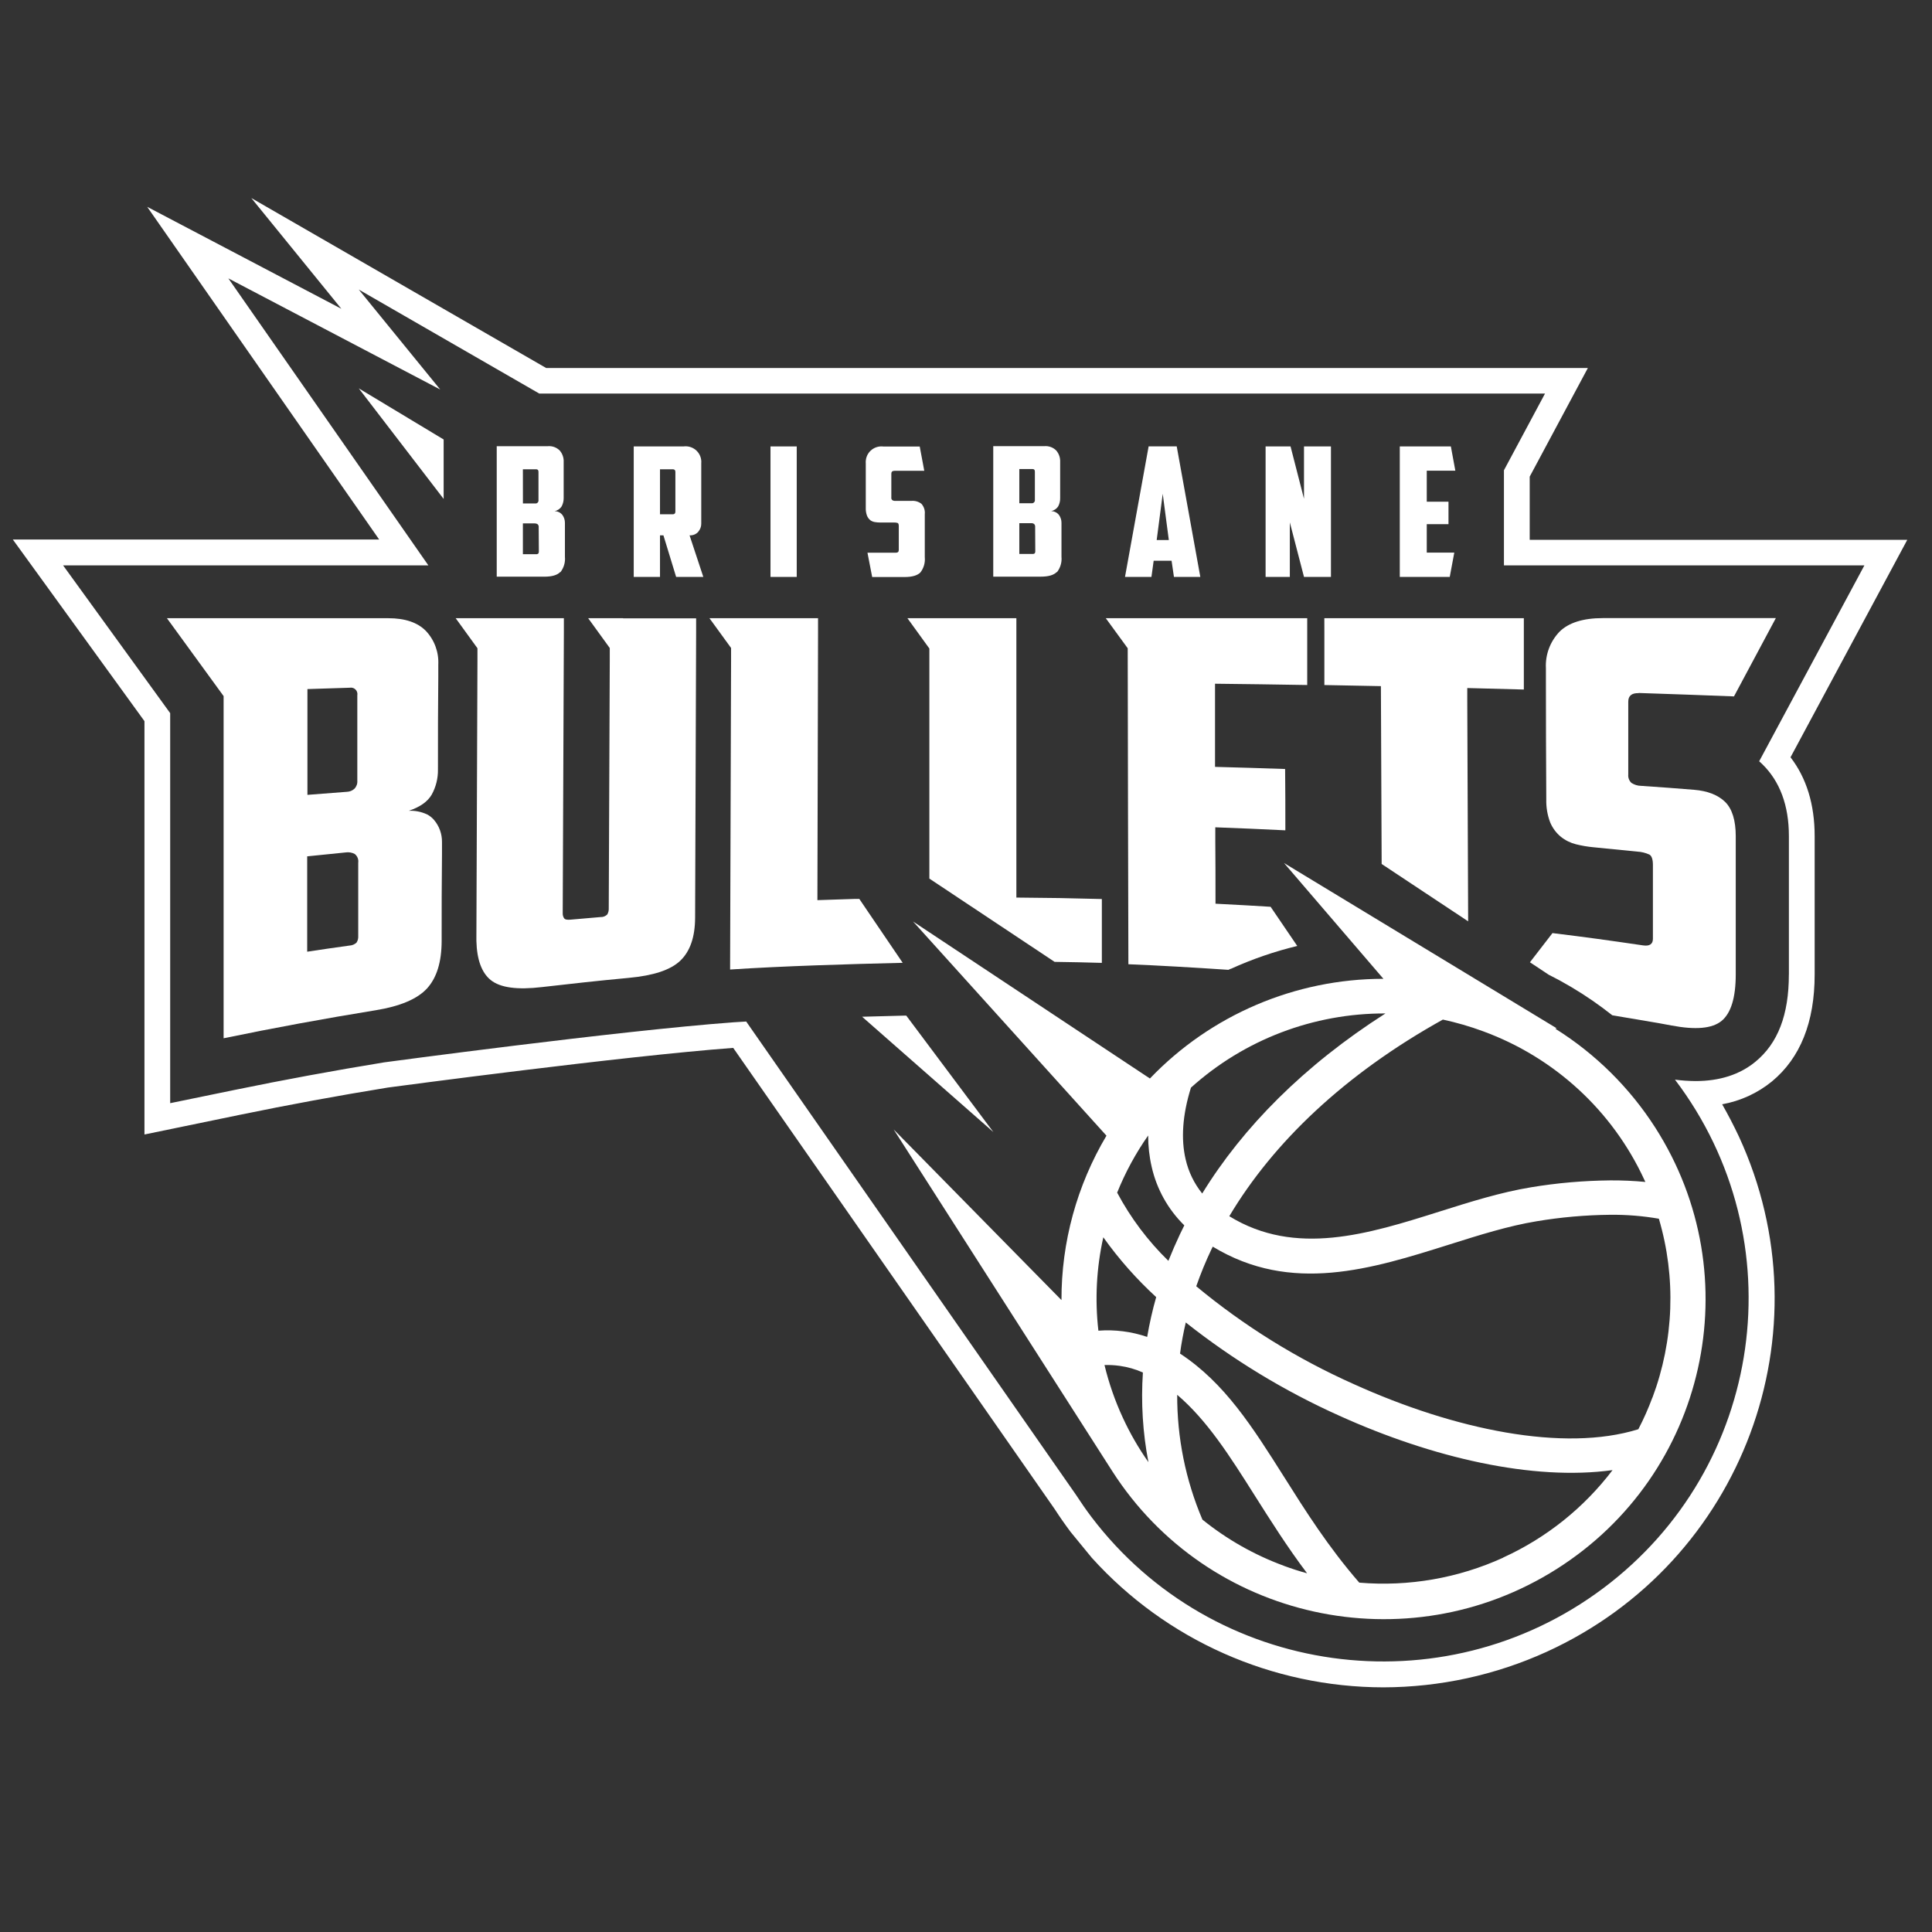<svg width="57" height="57" viewBox="0 0 57 57" fill="none" xmlns="http://www.w3.org/2000/svg">
<rect x="0" y="0" width="57" height="57" fill="#333333" stroke="none"/>
<g clip-path="url(#clip0_6540_49107)">
<path d="M52.777 28.752C52.777 29.938 52.455 30.779 51.791 31.324C51.332 31.703 50.736 31.895 50.022 31.895C49.819 31.893 49.617 31.88 49.417 31.853C53.001 36.578 52.053 43.297 47.299 46.859C42.544 50.421 35.784 49.479 32.2 44.754C32.041 44.543 31.89 44.325 31.745 44.102L22.015 30.138L21.643 30.161C18.248 30.41 11.334 31.343 11.334 31.343C9.86 31.584 8.371 31.858 6.909 32.159L5.021 32.547V21.04L1.861 16.68H12.638L6.737 8.213L12.988 11.492L10.585 8.543L15.91 11.611H45.583L44.371 13.874V16.68H55.006L51.901 22.46C51.931 22.487 51.961 22.513 51.99 22.542C52.513 23.051 52.778 23.766 52.778 24.667V28.752H52.777ZM56.271 15.926H45.131V14.062L46.847 10.857H16.113L7.415 5.843L10.071 9.11L4.343 6.102L11.187 15.918H0.379L4.262 21.276V33.471L7.06 32.894C8.51 32.595 9.985 32.323 11.444 32.086C11.751 32.046 18.344 31.162 21.632 30.916L31.113 44.518C31.262 44.748 31.42 44.975 31.587 45.198L32.211 45.959C34.404 48.389 37.531 49.778 40.815 49.782C42.478 49.778 44.121 49.421 45.632 48.733C51.422 46.091 53.961 39.284 51.302 33.529C51.148 33.202 50.983 32.885 50.809 32.58C51.348 32.483 51.853 32.252 52.276 31.907C53.114 31.215 53.538 30.158 53.538 28.753V24.668C53.538 23.736 53.299 22.957 52.826 22.342L56.271 15.926Z" fill="white"/>
<path d="M15.898 16.27C15.899 16.292 15.894 16.313 15.882 16.332C15.864 16.346 15.84 16.354 15.818 16.35H15.427V15.442H15.775C15.805 15.441 15.835 15.449 15.86 15.465C15.884 15.487 15.897 15.52 15.893 15.553L15.898 16.27ZM15.427 13.845H15.818C15.864 13.845 15.887 13.871 15.887 13.92V14.753C15.895 14.802 15.861 14.847 15.812 14.854C15.805 14.855 15.799 14.856 15.791 14.854H15.428L15.427 13.845ZM16.533 16.883C16.634 16.753 16.683 16.59 16.667 16.427V15.427C16.668 15.345 16.643 15.264 16.595 15.196C16.54 15.124 16.454 15.081 16.363 15.081C16.45 15.063 16.526 15.011 16.573 14.935C16.612 14.859 16.632 14.774 16.63 14.688V13.631C16.636 13.508 16.595 13.386 16.514 13.292C16.423 13.2 16.295 13.153 16.165 13.164H14.655V17.014H16.059C16.284 17.014 16.441 16.968 16.53 16.875" fill="white"/>
<path d="M19.926 15.093C19.926 15.146 19.901 15.173 19.851 15.173H19.472V13.845H19.851C19.901 13.845 19.926 13.871 19.926 13.924V15.093ZM20.601 15.687C20.657 15.622 20.689 15.54 20.689 15.456V13.669C20.712 13.415 20.523 13.191 20.268 13.169C20.234 13.166 20.2 13.166 20.167 13.171H18.697V17.021H19.472V15.794H19.573L19.948 17.021H20.75L20.344 15.794C20.442 15.801 20.537 15.762 20.602 15.689" fill="white"/>
<path d="M23.506 13.171H22.732V17.021H23.506V13.171Z" fill="white"/>
<path d="M25.667 15.341C25.707 15.372 25.755 15.393 25.806 15.402C25.86 15.411 25.914 15.416 25.968 15.416H26.369C26.408 15.413 26.448 15.418 26.485 15.43C26.507 15.442 26.517 15.473 26.517 15.527V16.227C26.517 16.281 26.487 16.307 26.427 16.307H25.593L25.732 17.024H26.688C26.909 17.024 27.063 16.979 27.153 16.891C27.253 16.763 27.3 16.602 27.284 16.44V15.17C27.296 15.059 27.26 14.948 27.186 14.865C27.105 14.801 27.003 14.77 26.9 14.777H26.413C26.383 14.78 26.351 14.772 26.325 14.755C26.303 14.735 26.292 14.705 26.297 14.676V13.974C26.297 13.918 26.329 13.89 26.393 13.89H27.269L27.135 13.174H26.066C25.811 13.141 25.578 13.319 25.546 13.572C25.541 13.606 25.54 13.639 25.543 13.673V14.98C25.54 15.059 25.551 15.137 25.578 15.211C25.598 15.263 25.631 15.309 25.674 15.344" fill="white"/>
<path d="M30.544 16.263C30.546 16.285 30.54 16.306 30.528 16.324C30.51 16.339 30.487 16.346 30.464 16.343H30.073V15.435H30.422C30.452 15.433 30.482 15.441 30.508 15.458C30.532 15.481 30.544 15.514 30.54 15.546L30.544 16.263ZM30.073 13.838H30.464C30.51 13.838 30.532 13.863 30.532 13.913V14.746C30.54 14.795 30.506 14.84 30.457 14.847C30.45 14.848 30.444 14.848 30.437 14.847H30.073V13.838ZM31.183 16.882C31.285 16.753 31.333 16.589 31.317 16.426V15.427C31.318 15.344 31.293 15.263 31.245 15.195C31.19 15.123 31.104 15.08 31.012 15.08C31.099 15.062 31.176 15.01 31.222 14.935C31.262 14.858 31.281 14.774 31.278 14.687V13.631C31.284 13.507 31.243 13.385 31.162 13.291C31.071 13.199 30.944 13.153 30.814 13.163H29.304V17.013H30.709C30.933 17.013 31.09 16.967 31.179 16.875" fill="white"/>
<path d="M34.304 14.568L34.484 15.932H34.126L34.304 14.568ZM34.037 16.543H34.565L34.635 17.021H35.413L34.717 13.17H33.888L33.191 17.021H33.971L34.037 16.543Z" fill="white"/>
<path d="M38.054 15.412L38.472 17.021H39.267V13.171H38.472V14.716L38.075 13.171H37.339V17.021H38.054V15.412Z" fill="white"/>
<path d="M42.906 16.304H42.094V15.465H42.735V14.801H42.094V13.887H42.937L42.805 13.171H41.298V17.021H42.772L42.906 16.304Z" fill="white"/>
<path d="M26.738 29.964H26.675L25.435 29.997L29.308 33.4L26.738 29.964Z" fill="white"/>
<path d="M13.089 14.72V12.966L10.585 11.458L13.089 14.72Z" fill="white"/>
<path d="M48.544 34.871C48.2 34.838 47.855 34.823 47.51 34.825C46.725 34.833 45.942 34.9 45.169 35.029C44.273 35.176 43.372 35.46 42.463 35.747C40.372 36.407 38.221 37.083 36.268 35.882C37.563 33.709 39.668 31.694 42.569 30.081C42.974 30.168 43.373 30.284 43.762 30.428C45.868 31.202 47.577 32.777 48.512 34.805L48.544 34.871ZM48.751 41.231C48.632 41.552 48.494 41.864 48.336 42.167C46.138 42.851 42.917 42.183 39.941 40.836C38.266 40.089 36.702 39.118 35.293 37.949C35.424 37.574 35.575 37.206 35.746 36.848L35.78 36.78C38.098 38.186 40.464 37.441 42.774 36.713C43.644 36.438 44.507 36.167 45.33 36.032C46.05 35.911 46.778 35.847 47.507 35.84C47.988 35.835 48.469 35.874 48.942 35.956C49.454 37.689 49.387 39.541 48.753 41.233M44.351 45.955C43.023 46.561 41.559 46.816 40.103 46.693C39.187 45.639 38.51 44.567 37.886 43.576C36.956 42.106 36.138 40.804 34.815 39.935C34.855 39.627 34.913 39.322 34.984 39.017C36.374 40.117 37.896 41.042 39.516 41.769C42.257 43.009 45.23 43.697 47.575 43.373C46.73 44.486 45.622 45.372 44.347 45.953M37.879 46.196C37.008 45.876 36.196 45.416 35.475 44.833C34.979 43.668 34.726 42.416 34.731 41.151C35.618 41.907 36.281 42.955 37.018 44.121C37.483 44.855 37.971 45.631 38.563 46.417C38.33 46.354 38.106 46.281 37.878 46.197M32.957 35.193C33.197 34.596 33.504 34.028 33.874 33.501C33.874 33.812 33.908 34.122 33.978 34.425C34.126 35.081 34.46 35.68 34.941 36.152C34.897 36.239 34.854 36.327 34.812 36.415C34.689 36.676 34.576 36.937 34.471 37.199C33.866 36.61 33.357 35.932 32.961 35.189M33.845 39.443C33.383 39.285 32.892 39.222 32.406 39.259C32.3 38.339 32.349 37.407 32.551 36.504C33.008 37.145 33.531 37.737 34.111 38.269C34.001 38.655 33.913 39.047 33.845 39.443ZM33.126 41.825C32.895 41.326 32.715 40.806 32.586 40.273C32.735 40.268 32.885 40.276 33.034 40.297C33.271 40.33 33.501 40.396 33.719 40.493C33.66 41.377 33.714 42.267 33.882 43.138C33.591 42.724 33.337 42.284 33.126 41.825ZM35.139 32.087C36.709 30.672 38.755 29.892 40.875 29.9C38.474 31.433 36.669 33.257 35.469 35.212C35.231 34.916 35.063 34.57 34.979 34.2C34.842 33.611 34.881 32.9 35.142 32.072M45.895 30.34C45.907 30.343 45.92 30.343 45.931 30.34L37.884 25.463L40.815 28.878C38.211 28.879 35.721 29.943 33.926 31.819L26.938 27.187L32.644 33.506C31.771 34.975 31.312 36.651 31.317 38.357L26.366 33.322L32.815 43.404C35.633 47.8 41.503 49.092 45.926 46.291C50.349 43.49 51.649 37.657 48.831 33.261C48.079 32.09 47.077 31.097 45.895 30.355" fill="white"/>
<path d="M9.062 25.265C9.513 25.217 9.739 25.194 10.193 25.15C10.287 25.135 10.383 25.15 10.466 25.195C10.544 25.257 10.583 25.354 10.569 25.451V27.62C10.573 27.688 10.555 27.756 10.517 27.812C10.461 27.863 10.387 27.894 10.311 27.897C9.811 27.966 9.561 28.003 9.063 28.078V25.267M9.065 20.33L10.32 20.29C10.425 20.272 10.524 20.341 10.542 20.445C10.546 20.466 10.546 20.488 10.542 20.509V23.034C10.549 23.122 10.517 23.209 10.455 23.272C10.393 23.328 10.315 23.358 10.232 23.361C9.767 23.395 9.534 23.415 9.07 23.451V20.333M12.592 24.024C12.425 23.947 12.242 23.912 12.058 23.921C12.39 23.812 12.617 23.652 12.738 23.442C12.862 23.216 12.925 22.962 12.921 22.705C12.921 21.594 12.921 20.98 12.931 19.971V19.608C12.949 19.241 12.818 18.882 12.565 18.614C12.319 18.364 11.948 18.239 11.456 18.239H4.925L6.597 20.537V30.632C8.087 30.324 9.584 30.049 11.086 29.805C11.805 29.688 12.309 29.475 12.597 29.164C12.883 28.851 13.028 28.388 13.03 27.766C13.03 26.727 13.03 26.15 13.04 25.203V24.844C13.043 24.606 12.961 24.375 12.807 24.193C12.748 24.123 12.676 24.066 12.595 24.025" fill="white"/>
<path d="M18.384 18.239H17.353L17.99 19.118V19.515C17.98 21.943 17.97 24.372 17.96 26.8C17.963 26.863 17.948 26.926 17.916 26.98C17.863 27.032 17.792 27.06 17.718 27.056C17.369 27.085 17.191 27.1 16.84 27.132C16.736 27.142 16.672 27.132 16.642 27.091C16.615 27.048 16.601 26.999 16.602 26.95C16.601 26.938 16.601 26.926 16.602 26.915C16.613 24.157 16.624 21.398 16.636 18.639V18.239H13.444L14.086 19.125V19.522C14.077 22.229 14.066 24.936 14.055 27.644V27.759C14.069 28.312 14.21 28.697 14.477 28.914C14.763 29.144 15.266 29.207 15.988 29.122C17.012 29.006 17.526 28.947 18.554 28.85C19.276 28.783 19.783 28.619 20.071 28.343C20.359 28.067 20.506 27.65 20.508 27.073C20.517 24.265 20.527 21.454 20.538 18.643V18.243H18.383L18.384 18.239Z" fill="white"/>
<path d="M26.633 28.407L25.619 26.914L25.353 26.521H25.213C24.887 26.531 24.547 26.542 24.116 26.557L24.135 18.635V18.239H20.931L21.569 19.117V19.514C21.559 22.544 21.55 25.574 21.54 28.604C23.091 28.501 25.08 28.443 26.634 28.406" fill="white"/>
<path d="M26.772 18.239L27.419 19.133V25.921L31.114 28.378C31.599 28.384 32.069 28.395 32.508 28.408V26.524C31.5 26.497 30.998 26.489 29.986 26.481V18.239H26.772Z" fill="white"/>
<path d="M39.073 18.639V20.211L40.741 20.243C40.75 21.993 40.757 23.742 40.763 25.49L43.315 27.182C43.306 25.022 43.298 22.861 43.289 20.699V20.299C43.956 20.315 44.289 20.325 44.958 20.343V18.239H39.072L39.073 18.639Z" fill="white"/>
<path d="M33.271 19.126C33.276 22.234 33.282 25.34 33.291 28.448C34.177 28.484 35.218 28.544 36.242 28.613L36.306 28.583H36.316C36.945 28.297 37.6 28.071 38.273 27.909L37.487 26.753C36.977 26.721 36.523 26.696 35.861 26.662C35.861 25.904 35.861 25.464 35.855 24.806V24.408C36.682 24.439 37.096 24.457 37.922 24.497C37.922 23.774 37.922 23.412 37.915 22.688C37.089 22.66 36.675 22.647 35.847 22.625V20.172C36.935 20.184 37.474 20.192 38.567 20.21V18.239H32.624L33.271 19.126Z" fill="white"/>
<path d="M48.341 20.445C49.468 20.482 50.031 20.503 51.158 20.546L52.393 18.236H47.287C46.706 18.236 46.275 18.373 46.009 18.639C45.733 18.928 45.588 19.316 45.609 19.714V20.078C45.609 21.245 45.613 22.413 45.62 23.58C45.614 23.814 45.652 24.047 45.736 24.265C45.804 24.427 45.91 24.572 46.047 24.685C46.178 24.791 46.33 24.867 46.493 24.908C46.666 24.951 46.841 24.981 47.017 24.997C47.532 25.046 47.789 25.072 48.303 25.125C48.428 25.131 48.549 25.161 48.663 25.213C48.731 25.252 48.766 25.355 48.766 25.519V27.698C48.766 27.855 48.666 27.92 48.476 27.892C47.409 27.736 46.874 27.661 45.803 27.529L45.138 28.39L45.691 28.757C45.794 28.809 45.896 28.863 45.999 28.917L46.065 28.954C46.155 29.004 46.243 29.055 46.332 29.106L46.363 29.124C46.783 29.373 47.186 29.651 47.568 29.954C48.077 30.04 48.552 30.122 48.94 30.186L49.318 30.256C50.023 30.389 50.515 30.348 50.793 30.119C51.07 29.89 51.21 29.431 51.21 28.748V24.668C51.21 24.206 51.104 23.86 50.894 23.656C50.683 23.453 50.377 23.333 49.977 23.301C49.353 23.251 49.041 23.227 48.416 23.185C48.316 23.184 48.218 23.153 48.133 23.099C48.064 23.034 48.029 22.942 48.039 22.847V20.7C48.039 20.527 48.143 20.443 48.348 20.45" fill="white"/>
</g>
<defs>
<clipPath id="clip0_6540_49107">
<rect width="56" height="56" fill="white" transform="translate(0.271 0.2)"/>
</clipPath>
</defs>
</svg>
